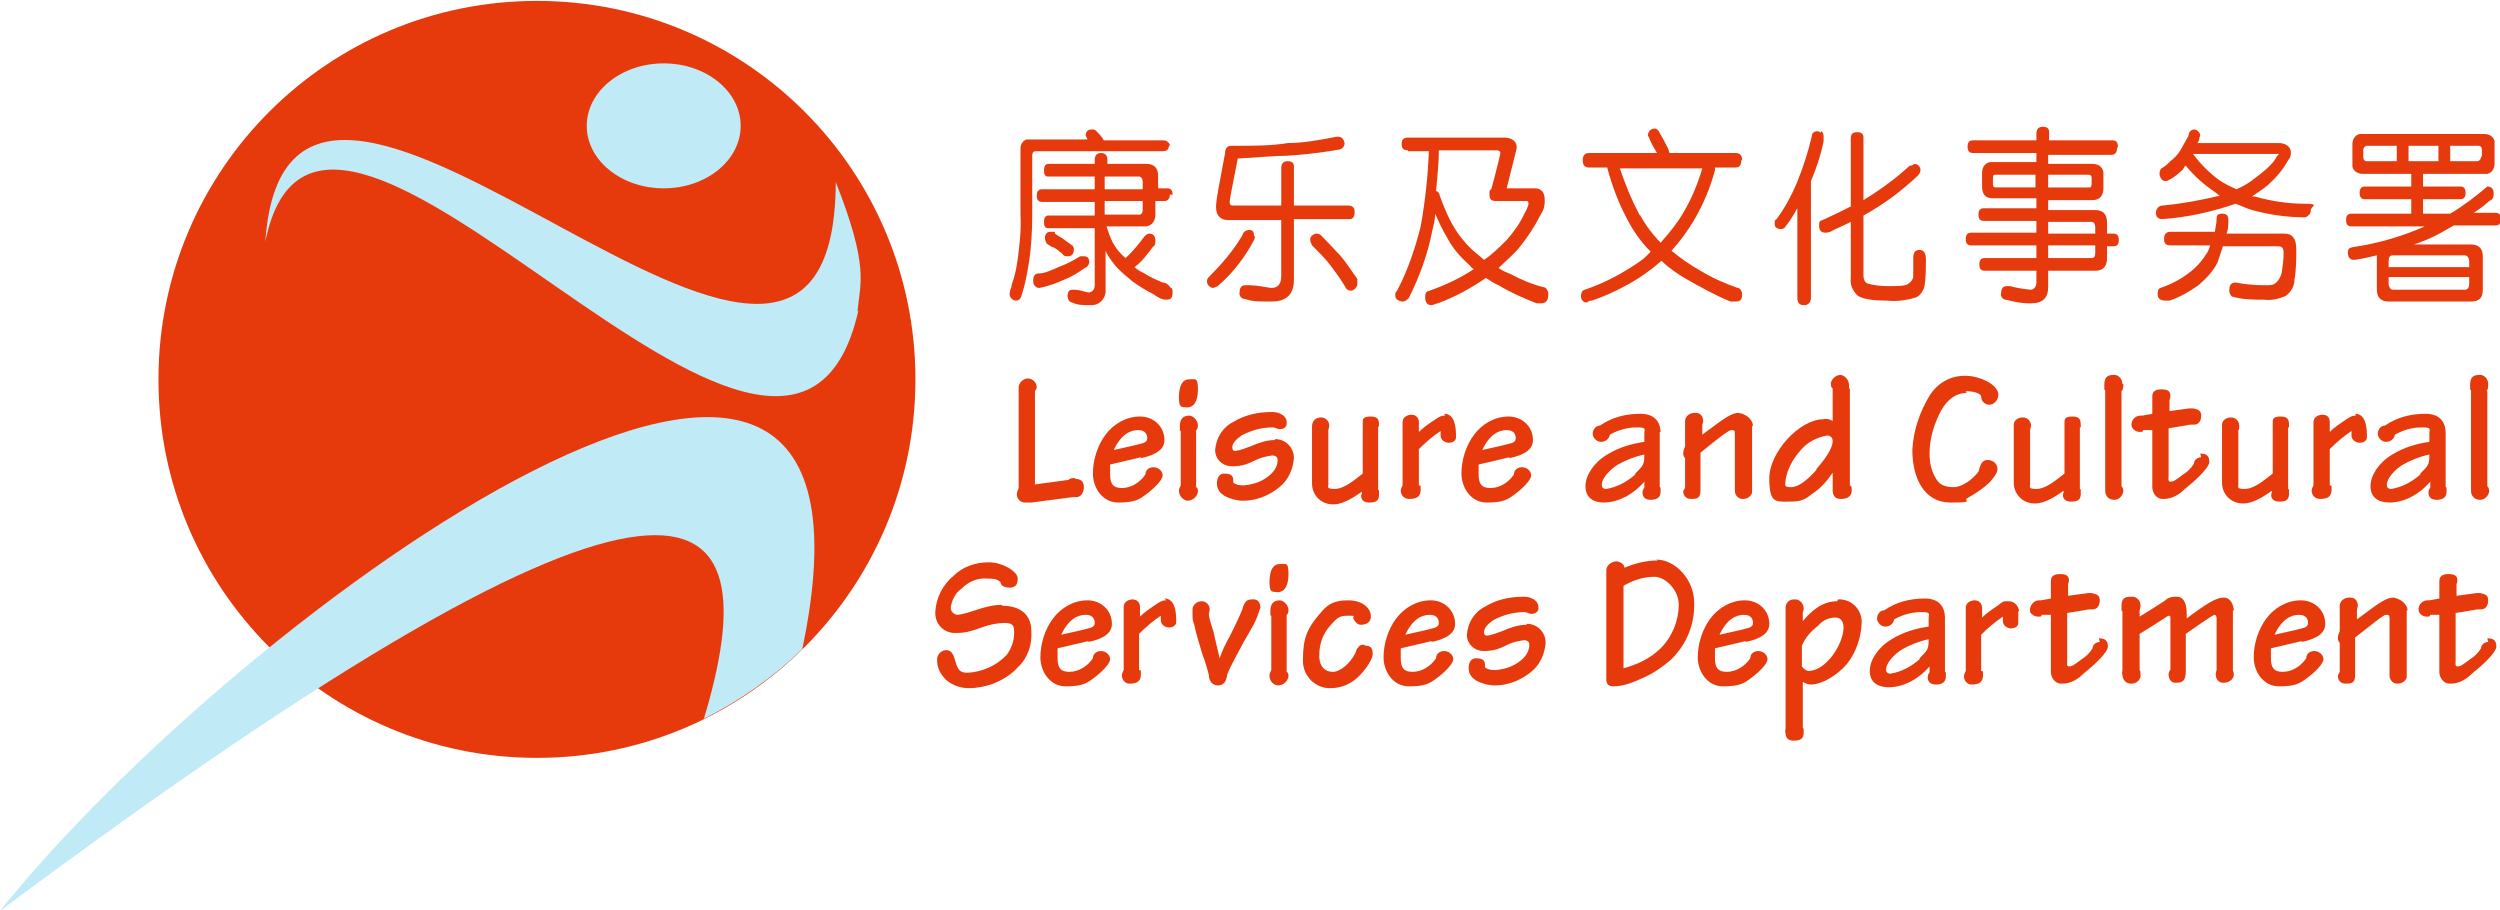 <?xml version="1.0" encoding="UTF-8"?>
<svg id="LCSD-ENSC" xmlns="http://www.w3.org/2000/svg" xmlns:xlink="http://www.w3.org/1999/xlink" viewBox="0 0 276.1 100.5">
  <defs>
    <style>
      .cls-1 {
        fill: none;
      }

      .cls-2 {
        fill: #bfeaf6;
      }

      .cls-3 {
        fill: #e63a0d;
      }

      .cls-4 {
        clip-path: url(#clippath);
      }
    </style>
    <clipPath id="clippath">
      <rect class="cls-1" width="276.1" height="100.5"/>
    </clipPath>
  </defs>
  <g class="cls-4">
    <g id="Group_5528" data-name="Group 5528">
      <path id="Path_4505" data-name="Path 4505" class="cls-3" d="M59.3,83.7c23.1,0,41.8-18.7,41.8-41.8S82.4.1,59.3.1,17.5,18.8,17.5,41.9s18.7,41.8,41.8,41.8"/>
      <path id="Path_4506" data-name="Path 4506" class="cls-2" d="M94.8,34.3c-7.8,34.5-59.2-38.9-65.5-7.6,2.6-37.8,62.9,35.4,63-6.6h0c3.7,9.4,2.7,11.1,2.4,14.3"/>
      <path id="Path_4507" data-name="Path 4507" class="cls-2" d="M73.3,20.8c4.7,0,8.5-3.1,8.5-6.9s-3.8-6.9-8.5-6.9-8.5,3.1-8.5,6.9,3.8,6.9,8.5,6.9"/>
      <path id="Path_4508" data-name="Path 4508" class="cls-2" d="M77.7,79.4c4-2,7.7-4.6,10.9-7.7C100.8,13.8,26.5,67.5,0,100.6c76.6-57.1,85.3-46.2,77.7-21.1"/>
      <path id="Path_4509" data-name="Path 4509" class="cls-3" d="M129.1,16c0,.5-.2.7-.7.7h-14c-.3,0-.4.2-.4.5v6.4c0,1.9-.1,3.8-.4,5.6-.2,1.2-.4,2.3-.8,3.5-.1.3-.3.5-.6.5s-.7-.3-.7-.7h0c0-.3.1-.6.2-.8,0-.3.2-.7.3-1.1.2-.7.3-1.3.4-2,.2-1.6.4-3.2.3-4.9v-7.3c0-.5.3-.9.7-1h6.7s-.1-.3-.2-.4c0-.4.2-.7.6-.7h.2c.1,0,.2,0,.4.2.3.3.6.6.8,1h6.6c.3,0,.6.2.7.5v.2M120.3,28.9c0,.3-.2.6-.5.7-.7.5-1.5,1-2.3,1.3-.9.4-1.7.7-2.7.9-.4,0-.7-.3-.7-.8s.2-.8.6-.8c.7,0,1.5-.4,2.2-.7.8-.3,1.6-.7,2.4-1.2h.4c.4,0,.6.2.6.7M129.2,21.5c0,.4-.2.7-.6.7h-1v1.5c0,.6-.3,1.2-1,1.3h-4.4c.2.6.4,1.2.7,1.8.4.7.8,1.2,1.4,1.7.8-.7,1.5-1.6,2.1-2.4.2-.2.4-.3.5-.3.5,0,.7.3.7.8s-.1.5-.3.7c-.6.8-1.2,1.6-2,2.2.3.3.7.5,1.1.7.6.4,1.3.7,2,1,.4,0,.7.3.9.6.2,0,.2.3.2.5,0,.6-.2.8-.7.8s-1-.3-1.4-.6c-.8-.4-1.6-.9-2.3-1.4-.6-.5-1.2-1-1.7-1.5-.5-.6-1-1.2-1.3-1.9h0v4.2c.1.9-.5,1.7-1.4,1.8h-.4c-.7,0-1.3,0-1.9-.3-.3,0-.5-.4-.5-.7,0-.5.2-.7.5-.7h.3c.5,0,1,.2,1.5.3.4,0,.7-.3.7-.8v-6.3h-5.1c-.4,0-.5-.2-.5-.7s.2-.7.5-.7h5.1v-1.5h-5.8c-.4,0-.6-.2-.6-.7s.2-.7.6-.7h5.8v-1.4h-5.1c-.4,0-.5-.2-.5-.7s.2-.7.5-.7h5.1v-.4c0-.5.2-.8.7-.8s.7.3.7.8v.4h4.3c.8,0,1.3.4,1.3,1.3v1.4h1c.4,0,.6.2.6.7M116.5,25.8c.3.2.6.4.8.5.4.3.7.5,1.1.8.1,0,.2.3.2.4,0,.5-.2.8-.6.8s-.5,0-.7-.3c-.4-.3-.7-.6-1-.7-.2,0-.5-.3-.7-.4-.1-.2-.2-.4-.2-.6,0-.4.2-.7.6-.7h.5M122,20.9h4.2v-.8c0-.4-.2-.6-.4-.6h-3.8s0,1.4,0,1.4ZM122,23.7h3.8c.3,0,.4-.2.4-.6v-.9h-4.2s0,1.5,0,1.5Z"/>
      <path id="Path_4510" data-name="Path 4510" class="cls-3" d="M138.6,26.1s0,.2-.1.4c-1,1.9-2.3,3.6-3.9,5-.2.2-.4.2-.6.3-.4,0-.7-.4-.7-.7s.1-.4.2-.5c1.4-1.4,2.7-2.9,3.7-4.6.1-.4.4-.6.8-.6s.5.3.5.7M142.9,18.6v4.1h6c.4,0,.7.2.7.6v.2c0,.4-.2.7-.5.7h-6.2v6.7c0,1.6-.8,2.4-2.5,2.4s-2,0-3-.3c-.3,0-.6-.4-.5-.7,0-.5.2-.8.6-.8h.5c.8,0,1.6.2,2.4.3.7,0,1.1-.4,1.1-1.3v-6.2h-5.9c-.8,0-1.3-.5-1.3-1.4s.3-2.2,1-6c0-.6.3-.8.7-.8h.2c2.3,0,4.3,0,6-.3,1.6,0,3.4-.3,5.4-.7h.2c.4,0,.6.3.7.7,0,.3-.2.6-.5.7-2.3.4-4.2.6-5.9.7-1.4,0-3.2.2-5.4.3-.6,3-.9,4.6-.9,4.8,0,.3.1.4.4.4h5.3v-4.1c0-.5.2-.8.7-.8s.7.2.7.6v.2M145.9,26c.8.8,1.5,1.6,2.1,2.2.6.7,1.2,1.6,1.9,2.6v.6c0,.3-.3.6-.6.7-.2,0-.4,0-.6-.2-.5-.9-1.1-1.7-1.7-2.5-.5-.7-1.2-1.4-2.1-2.3-.1-.2-.2-.4-.2-.7s.3-.5.6-.6c.2,0,.4,0,.6.2"/>
      <path id="Path_4511" data-name="Path 4511" class="cls-3" d="M155.5,16.6c-.5,0-.7-.2-.7-.7s.2-.7.7-.7h10.7c.6,0,1.2.3,1.3.9v.3s-.4,1.6-1.1,4.4h3.1c.7,0,1.1.4,1.1,1.3s-.2,1.2-.5,1.7c-.6,1.2-1.4,2.4-2.2,3.4-.7.9-1.6,1.6-2.4,2.4.4.3.9.5,1.4.7,1.1.6,2.3,1.1,3.5,1.4.4,0,.6.5.6.8,0,.7-.3,1-.8,1h-.5c-1.5-.6-2.9-1.2-4.2-2-.5-.2-.9-.5-1.4-.8-1.6,1.1-3.4,2.1-5.3,2.8-.2,0-.5.2-.7.2-.5,0-.7-.3-.7-.9s.2-.6.5-.7c1.7-.6,3.4-1.4,4.9-2.4-.2,0-.3-.2-.5-.4-1-.9-1.9-1.9-2.5-3.1-.5-.8-.9-1.7-1.3-2.6,0,.7-.2,1.3-.3,1.8-.5,2.6-1.4,5.1-2.6,7.5-.2.2-.4.4-.7.4s-.8-.2-.8-.6v-.2c0-.2.1-.3.2-.4,1.2-2.3,2-4.7,2.6-7.1.5-2.8.8-5.5.9-8.3h-2.3v-.1ZM159,21.6c.5,1.4,1.1,2.8,1.9,4,.6.9,1.4,1.8,2.3,2.5.2.2.5.4.7.6.9-.6,1.7-1.4,2.5-2.2.8-.9,1.5-1.9,2-3,.2-.3.3-.6.4-.9,0-.3,0-.4-.2-.4h-3.4c-.5,0-.7-.2-.7-.7s0-.5.2-.6c.7-2.6,1-3.9,1-4,0-.2-.2-.3-.4-.3h-6.4c0,1.7-.2,3.2-.3,4.5.2,0,.4.3.4.5"/>
      <path id="Path_4512" data-name="Path 4512" class="cls-3" d="M192.3,17.7c0,.6-.2.8-.7.8h-2.2v.3c-.5,1.9-1.3,3.8-2.3,5.5-.7,1.2-1.6,2.4-2.5,3.4,1,.8,2.1,1.6,3.2,2.2,1.3.8,2.7,1.4,4.1,1.9.3,0,.5.4.5.7,0,.6-.2.8-.7.8h-.6c-1.7-.7-3.3-1.6-4.9-2.5-1-.6-1.9-1.2-2.7-2-.8.7-1.6,1.3-2.5,1.9-1.6,1-3.4,1.9-5.2,2.5-.2,0-.3,0-.5.2-.2,0-.4,0-.5-.2-.1,0-.2-.3-.2-.5,0-.3.1-.6.4-.7,1.8-.6,3.4-1.4,5-2.4s1.6-1.1,2.3-1.8c-1.1-1.1-2-2.4-2.7-3.8-.9-1.7-1.6-3.6-2.1-5.5h-2c-.5,0-.7-.3-.7-.8s.2-.8.7-.8h7.5c-.3-.5-.6-1-.8-1.5,0,0-.1-.3-.2-.4,0-.4.2-.7.6-.8h.2s.2,0,.4.3c.4.7.8,1.4,1.1,2.1,0,0,0,.2.1.3h7.3c.5,0,.7.3.7.8M181.1,23.7c.6,1.1,1.4,2.2,2.3,3.1.9-1,1.8-2.1,2.5-3.3.9-1.5,1.6-3.2,2.1-4.9h-9.1c.6,1.8,1.3,3.5,2.2,5.2"/>
      <path id="Path_4513" data-name="Path 4513" class="cls-3" d="M201.1,14.5c.2,0,.3.3.3.6v.5c-.3,1.5-.8,3-1.4,4.4v12.9c0,.4-.2.7-.6.8h-.2c-.5,0-.7-.3-.7-.8v-9.9c-.4.7-.8,1.4-1.3,2-.1.2-.3.3-.5.3-.4,0-.7-.2-.7-.5v-.2c0-.2,0-.3.2-.4.9-1.2,1.6-2.5,2.2-3.9.7-1.7,1.3-3.5,1.7-5.3,0-.3.3-.5.5-.5s.4,0,.5.2M212.1,18.7c0,.3-.1.5-.3.7-1.8,1.7-3.8,3.2-6,4.4v6.6c0,.4.1.7.4.9.7.2,1.5.3,2.2.3,1.3,0,2.1,0,2.4-.3.3-.2.5-.5.5-.8v-2c0-.6.2-.9.7-.9s.7.4.7,1.1c0,1.9-.1,3-.3,3.3-.2.4-.5.8-1,.9-1,.3-2,.4-3,.3-1.7,0-2.8-.2-3.3-.6-.5-.5-.8-1.2-.7-1.9v-6.2c-.6.3-1.2.6-1.9.9-.3.2-.6.3-.9.3-.5,0-.7-.3-.7-.8s.1-.5.4-.6c1.1-.5,2.1-1,3.1-1.5v-7.5c0-.5.2-.7.7-.7s.7.2.7.6v6.9c1.8-1.1,3.6-2.4,5.1-3.8.1,0,.3,0,.5-.2.4,0,.7.3.7.7"/>
      <path id="Path_4514" data-name="Path 4514" class="cls-3" d="M233.8,16.4c0,.4-.2.7-.6.7h-7v1h4.9c.6,0,1.1.3,1.2.9v1.8c0,.8-.4,1.3-1.2,1.3h-4.9v1.1h5.2c.9,0,1.3.5,1.3,1.4v1.2h.7c.4,0,.6.2.6.7s-.2.7-.6.7h-.7v1.3c0,1-.5,1.4-1.3,1.4h-5.2v1.8c0,1.2-.6,1.8-1.9,1.8s-1.9-.2-2.8-.4c-.3,0-.6-.4-.5-.7,0-.5.2-.8.6-.8h.4c.7.2,1.4.3,2.2.4.4,0,.7-.3.7-.8v-1.3h-5.7c-.4,0-.6-.2-.6-.7s.2-.7.6-.7h5.7v-1.4h-7.2c-.4,0-.6-.2-.6-.7s.2-.7.6-.7h7.2v-1.3h-5.8c-.4,0-.6-.2-.6-.7s.2-.7.6-.7h5.8v-1.1h-4.8c-.8,0-1.2-.4-1.2-1.3v-1.5c0-.6.3-1.1.9-1.2h5.1v-1h-7c-.4,0-.6-.2-.6-.7s.2-.7.6-.7h7v-.7c0-.5.2-.8.7-.8s.7.2.7.6v.9h7c.4,0,.6.2.6.7M224.8,19.3h-4.4c-.2,0-.3,0-.3.4v.5c0,.3,0,.5.3.5h4.4v-1.4ZM231,20.2v-.5c0-.3-.1-.4-.3-.4h-4.5v1.4h4.5c.2,0,.3,0,.3-.5M226.2,25.8h5.2v-.7c0-.4-.2-.6-.4-.6h-4.8v1.3h0ZM226.2,28.5h4.8c.3,0,.4-.2.4-.6v-.8h-5.2v1.4h0Z"/>
      <path id="Path_4515" data-name="Path 4515" class="cls-3" d="M242.9,15.2h0c0,.3-.1.4-.2.6h9c.6,0,1.2.3,1.3.9v.3c0,.2-.1.5-.3.7-.6,1.1-1.4,2-2.3,2.8-.5.4-1.1.8-1.7,1.2h.3c1.8.5,3.6.8,5.5.8s.6.3.7.8c0,.3-.3.6-.6.7h0c-2.1,0-4.2-.3-6.2-.9-.5-.2-1-.4-1.5-.6h0c-2.6.9-5.3,1.5-8.1,1.7-.5,0-.7-.3-.7-.7s.3-.8.7-.8h0c2.2-.2,4.3-.6,6.4-1.1-.2,0-.4-.3-.6-.4-1.2-.8-2.3-1.8-3.2-2.9-.1,0-.2.2-.3.4-.4.4-.9.8-1.4,1.1-.1,0-.3.2-.5.2-.4,0-.6-.3-.7-.7,0-.2,0-.5.2-.7.4-.2.7-.5,1-.8.4-.3.8-.7,1.1-1.2s.6-1.1.9-1.6c0-.4.3-.7.6-.7h0c.4,0,.7.4.7.7M244.6,25.8c0-.5.2-1,.2-1.6s.2-.5.5-.6h.1c.5,0,.7.2.7.7s0,1-.2,1.5h6.4c.9,0,1.3.6,1.3,1.7s0,2.3-.2,3.4c0,.7-.4,1.4-1,1.8-.7.3-1.5.5-2.3.4-1.1,0-2.3,0-3.4-.3-.3,0-.5-.4-.5-.7,0-.6.2-.9.7-.9,1,.2,2.1.3,3.1.3s1,0,1.4-.3c.3-.3.5-.7.6-1.1.1-.7.2-1.4.2-2.1s-.2-.8-.7-.8h-6c-.2.6-.4,1.2-.6,1.8-.5,1-1.3,1.8-2.1,2.5-1,.7-2,1.3-3.2,1.7h-.5c-.4,0-.8-.2-.8-.6v-.2c0-.2,0-.5.3-.6,1.2-.4,2.3-1,3.2-1.7.8-.6,1.4-1.3,1.9-2.1.2-.3.3-.6.4-.9h-4.4c-.5,0-.7-.2-.7-.7s.2-.8.7-.8h4.9v.2ZM245.1,19.9c.6.4,1.2.7,1.9,1,.7-.3,1.4-.7,2-1.2.8-.6,1.6-1.2,2.2-2,.1-.2.3-.5.5-.7h-9.5c.8,1.1,1.8,2.1,2.9,2.9"/>
      <path id="Path_4516" data-name="Path 4516" class="cls-3" d="M274.4,14.8c.5,0,1,.3,1.1.8v2.5c0,.5-.3,1-.8,1.1h-7.1v1.4h4.1c.4,0,.6.2.6.7s-.2.7-.6.7h-4.1v1.6h3c1.5-.9,2.8-1.9,4.1-3,.5,0,.7.3.7.8s-.2.7-.5.8c-.5.5-1.1.9-1.7,1.3h2.4c.4,0,.6.2.6.7s-.2.7-.6.7h-4.6c-.5.3-1.1.6-1.6.9-.9.5-1.9.9-2.8,1.2h6.3c.8,0,1.3.4,1.3,1.3v3.7c0,.9-.4,1.3-1.3,1.3h-9.1c-.8,0-1.3-.4-1.3-1.3v-3.8c-.8.2-1.7.4-2.5.5-.5,0-.7-.3-.7-.8s.2-.5.5-.6h0c2.8-.4,5.5-1.2,8-2.3h.3-8.4c-.4,0-.6-.2-.6-.7s.2-.7.6-.7h6.6v-1.6h-5.1c-.4,0-.6-.2-.6-.7s.2-.7.6-.7h5.1v-1.4h-5.4c-.5,0-1-.3-1.1-.8v-2.5c0-.5.3-1,.8-1.1h13.9-.1,0ZM264.7,16.1h-3.3c-.2,0-.4.2-.4.5v.7c0,.3.1.5.4.5h3.3v-1.7ZM272.7,29.5v-.6c0-.4-.2-.7-.5-.7h-7.9c-.4,0-.5.2-.5.7v.6h9-.1ZM272.7,31.3v-.7h-8.9v.7c0,.4.2.7.5.7h7.9c.3,0,.5-.2.5-.7M269.3,16.1h-3.3v1.7h3.3v-1.7ZM274.1,17.3v-.7c0-.3-.1-.5-.4-.5h-3.1v1.7h3c.2,0,.4-.2.4-.5"/>
      <path id="Path_4517" data-name="Path 4517" class="cls-3" d="M118.7,52.8c-.3,0-.5,0-.7.2l-3.7.5v-10.3s.2-.3.2-.4c0-.6-.5-1-1-1s-1,.5-1,1v11.1c-.1.2-.2.5-.2.7,0,.5.4.9.9.9h.7l4.6-.6h.4c.4,0,.8-.4.8-1.1s-.4-.9-.9-.9"/>
      <path id="Path_4518" data-name="Path 4518" class="cls-3" d="M126,50.6c1.9-.4,2.6-1.1,2.6-2,0-1.5-1.2-2.6-2.7-2.6h0c-1.5,0-2.9.8-3.8,2s-1.4,2.8-1.4,4.3,1,3.2,2.8,3.2,2.3-.3,3.2-1c.8-.6,1.7-1.5,1.7-2s-.5-.9-1-.9h0c-.5,0-.9.3-.9.8h0c-.6.9-1.6,1.5-2.6,1.5s-1.3-.5-1.3-1.5v-1.1l3.4-.8h0v.1ZM125.7,47.5c.9,0,1,.6,1,.9s-.2.5-.7.6c-.7.2-1.7.4-3,.7h0c.8-1.7,1.8-2.2,2.7-2.2"/>
      <path id="Path_4519" data-name="Path 4519" class="cls-3" d="M131.3,41.9c-.7,0-1.1.7-1.1,2s.4,1,.9,1.1h0c.7,0,1.2-.6,1.2-2s-.3-1.1-1.1-1.1"/>
      <path id="Path_4520" data-name="Path 4520" class="cls-3" d="M132.1,47.5c.1,0,.2-.3.2-.5,0-.5-.4-1-.9-1.1-.7,0-1.1.3-1.1,1.2s0,.3.1.5v6c-.1.2-.2.4-.2.6,0,.5.4,1,.9,1.1h0c.6,0,1.1-.4,1.2-1h0c0-.2,0-.4-.2-.5v-6.2h0v-.1Z"/>
      <path id="Path_4521" data-name="Path 4521" class="cls-3" d="M140.8,48.6c-.9,0-1.8.3-2.7.7-.5.2-1.1.4-1.6.5-.2,0-.4,0-.4-.4s.3-.8,1-1.3c1.1-.6,2.3-.9,3.5-.9.2,0,.5.2.7.2.4,0,.8-.2.8-.6v-.2c0-.6-.7-1.1-1.6-1.1-1.5,0-3,.3-4.3,1.1-1.2.6-1.9,1.8-2,3.1,0,1,.8,1.8,1.9,1.8s1.8-.3,2.6-.7c.6-.3,1.2-.4,1.8-.5.4,0,.6.2.6.5,0,.7-.4,1.3-.9,1.7-.8.7-1.8,1-2.8,1.1-.4,0-.8,0-1.2-.3v-.3c0-.6-.5-.7-1-.7s-.8.4-.8,1.1.4,1.1.9,1.4c.6.3,1.3.5,2,.5,1.5,0,2.9-.6,4-1.5,1-.8,1.5-2,1.6-3.2,0-1.1-.8-2-1.9-2.1h-.2"/>
      <path id="Path_4522" data-name="Path 4522" class="cls-3" d="M152.3,47.1c0-.6,0-1.1-.9-1.1s-.9.3-.9.7v5.6c-.8.6-2,1.7-3.1,1.7s-.6-.3-.7-.7v-5.8s.1-.3.1-.5c0-.5-.4-.9-.9-.9h0c-.6,0-1,.4-1,1v6.3c0,1.3,1,2.3,2.3,2.3h.1c1.1,0,2.4-.9,3.1-1.4v.2c-.2.4,0,1,.8,1s1.1-.2,1.1-.9,0-.4-.1-.5v-7h.1Z"/>
      <path id="Path_4523" data-name="Path 4523" class="cls-3" d="M159.6,45.9c-.3,0-.5,0-1.2.5-.6.4-1.2.8-1.7,1.3v-1.1c0-.4-.3-.8-.8-.8h0c-.5,0-1,.3-1,.8h0v7c-.1.2-.2.4-.2.6,0,.5.4.9.9.9h.1c.8,0,1.2-.3,1.2-1s0-.4-.2-.5v-4c.7-.7,1.5-1.4,2.4-2v.5c0,.5.5.8.9.8s.8-.2.8-.6v-.2c0-1.1-.2-2.4-1.3-2.4"/>
      <path id="Path_4524" data-name="Path 4524" class="cls-3" d="M166.7,50.6c1.9-.4,2.6-1.1,2.6-2,0-1.5-1.2-2.6-2.7-2.6h0c-1.5,0-2.9.8-3.8,2-.9,1.2-1.4,2.8-1.4,4.3s1,3.2,2.8,3.2,2.3-.3,3.2-1c.8-.6,1.7-1.5,1.7-2s-.5-.9-1-.9h0c-.5,0-.9.3-.9.8h0c-.6.9-1.6,1.5-2.6,1.5s-1.3-.5-1.3-1.5v-1.1l3.4-.8h0v.1ZM166.4,47.5c.9,0,1,.6,1,.9s-.2.5-.7.6c-.7.2-1.7.4-3,.7h0c.8-1.7,1.8-2.2,2.7-2.2"/>
      <path id="Path_4525" data-name="Path 4525" class="cls-3" d="M183.4,47.8c0-1-.5-2.1-2.2-2.1s-3.2.4-4.5,1.3c-.5,0-.8.5-.8.9s.4.9.9.9h0c.5,0,.9-.3,1-.8.9-.5,1.9-.8,3-.8s.8.2.8.7v.9c-1.4.2-2.8.6-4.1,1.4-1.5.9-2.4,2.3-2.4,3.5s.8,1.8,2,1.8c1.7,0,3.4-1,4.5-2.3v.7c-.1,0-.2.3-.2.5,0,.5.3.8.9.8s1.1-.2,1.1-.9,0-.4-.1-.5v-6.1h.1v.1ZM180.6,52.4c-.9.8-2,1.4-3.2,1.6-.4,0-.5-.2-.5-.5,0-.6.8-1.6,1.8-2.2.9-.5,1.9-.9,2.9-1.1,0,1.1-.1,1.2-1,2.1"/>
      <path id="Path_4526" data-name="Path 4526" class="cls-3" d="M193.6,47.1c0-.8-.8-1.4-1.6-1.5-1,0-2.3,1.2-4,2.4v-1c0-.2.1-.3.1-.5,0-.5-.3-.9-.8-.9h-.2c-.5,0-1,.4-1,.9h0v2.8c-.1.2-.2.5-.2.7s0,.4.2.6v3.2c0,.2-.2.3-.2.5,0,.5.4.8.8.8h.1c.5,0,1,0,1-.9v-4.2c1.7-1.4,3.1-2.5,3.4-2.5s.4,0,.4.4v6.3c0,.5.4.9.8.9h.1c.5,0,.9-.3,1-.7v-7.4h0l.1.1Z"/>
      <path id="Path_4527" data-name="Path 4527" class="cls-3" d="M204.2,42.9v-.4c0-.5-.4-1-.9-1.1-.5,0-1,.4-1.1.9h0c0,.2,0,.5.2.6v3.6c-.3-.2-.7-.3-1-.2-2.7,0-6,3.7-6,6.5s.7,2.6,2.2,2.6,1.8-.3,2.6-.9c.9-.6,1.6-1.4,2.2-2.3h0v2c0,.5.3.9.8.9h.2c.6,0,1.1-.3,1.1-.9s0-.4-.2-.6v-10.9.2h-.1ZM200.6,51.9c-.9,1-1.9,1.9-2.8,1.9s-.6-.3-.6-.8c.2-1.2.8-2.3,1.6-3.2.7-.9,1.8-1.5,3-1.7.3,0,.6.2.6.6h0c0,.5-.3,1.4-1.8,3.1"/>
      <path id="Path_4528" data-name="Path 4528" class="cls-3" d="M217.1,43.2c1,0,1.7.3,1.7.6,0,.5.4.9.9.9s1-.5,1-1.1h0c0-1.1-2-2.1-3.7-2.1s-3.1.9-3.9,2.2c-1.1,1.8-1.8,3.9-1.9,6,0,3.1,1.3,5.8,4.2,5.8s1.3-.2,1.9-.5c.9-.5,1.8-1.1,2.5-1.8.5-.6.8-1,.8-1.4,0-.6-.5-1-1.1-1h0c-.6,0-.8.5-1,1.3-.6.8-1.8,1.7-2.7,1.7s-1.5-.2-1.9-.8c-.6-.9-.8-1.9-.8-2.9,0-1.7.5-3.3,1.3-4.8.7-1.2,1.6-1.9,2.8-1.9"/>
      <path id="Path_4529" data-name="Path 4529" class="cls-3" d="M229.8,47.1c0-.6,0-1.1-.9-1.1s-.9.3-.9.7v5.6c-.8.6-2,1.7-3.1,1.7s-.6-.3-.7-.7v-5.8s.1-.3.1-.5c0-.5-.4-.9-.9-.9h0c-.5,0-1,.3-1,.8h0v6.4c0,1.3,1,2.3,2.3,2.3h.1c1.1,0,2.4-.9,3.1-1.4v.2c-.2.4,0,1,.8,1s1.1-.2,1.1-.9,0-.4-.1-.5v-6.8h.1v-.1Z"/>
      <path id="Path_4530" data-name="Path 4530" class="cls-3" d="M234.4,42.4c0-.5-.4-1-.9-1h0c-.7,0-1.1.2-1.1,1.1s0,.4.1.6v11.1c0,.6.4,1,1,1h0c.5,0,.9-.4,1-.9h0c0-.2,0-.4-.2-.6v-10.5c.2-.2.2-.5.2-.8"/>
      <path id="Path_4531" data-name="Path 4531" class="cls-3" d="M243.1,50.5c-.4,0-.8.3-.8.7h0c-.3.5-.7.9-1.2,1.2-.9.7-1.1.8-1.4.8s-.2-.4-.2-.6v-5.3l2.4-.4h.4c.5,0,.8-.4.8-1s-.4-.7-.9-.8h-.4l-2.2.3v-1.2s.1-.3.1-.5c0-.6-.5-.7-.9-.7s-1.1,0-1.1.8v1.9l-1.1.2h-.2c-.6,0-1,.5-1,1h0c0,.5.5.8.9.8s.3,0,.4-.2h1v6.3c0,.6.4,1.2,1,1.3h.3c.9,0,1.7-.5,2.3-1.1,1-.8,2.7-2.3,2.7-3s-.4-.9-.9-.9h-.1"/>
      <path id="Path_4532" data-name="Path 4532" class="cls-3" d="M252.8,47.1c0-.6,0-1.1-.9-1.1s-.9.3-.9.7v5.6c-.8.6-2,1.7-3.1,1.7s-.6-.3-.7-.7v-5.8c.1,0,.1-.3.1-.5,0-.5-.4-.9-.9-.9h0c-.5,0-1,.3-1,.8h0v6.4c0,1.3,1,2.3,2.3,2.3h.1c1.1,0,2.4-.9,3.1-1.4v.2c-.2.4,0,1,.8,1s1.1-.2,1.1-.9,0-.4-.1-.5v-6.8h.1v-.1Z"/>
      <path id="Path_4533" data-name="Path 4533" class="cls-3" d="M260.2,45.9c-.3,0-.5,0-1.2.5-.6.4-1.2.8-1.7,1.3v-1.1c0-.5-.3-.8-.8-.8h0c-.5,0-1,.3-1,.8h0v7c-.1.2-.2.4-.2.6,0,.5.4.9.9.9h.1c.8,0,1.2-.3,1.2-1s0-.4-.2-.5v-4c.7-.7,1.5-1.4,2.4-2v.5c0,.5.5.8.9.8s.8-.2.8-.6v-.2c0-1.1-.2-2.4-1.3-2.4"/>
      <path id="Path_4534" data-name="Path 4534" class="cls-3" d="M270.1,47.8c0-1-.5-2.1-2.2-2.1s-3.2.4-4.5,1.3c-.5,0-.8.5-.8.9s.4.9.9.9h0c.5,0,.9-.3,1-.8.9-.5,1.9-.8,3-.8s.8.2.8.7v.9c-1.4.2-2.8.6-4.1,1.4-1.5.9-2.4,2.3-2.4,3.5s.8,1.8,2.1,1.8c1.7,0,3.4-1,4.5-2.3v.7c-.1,0-.2.3-.2.5,0,.5.3.8.9.8s1.1-.2,1.1-.9,0-.4-.1-.5v-6.1h0v.1ZM267.3,52.4c-.9.8-2,1.4-3.2,1.6-.4,0-.5-.2-.5-.5,0-.6.8-1.6,1.8-2.2.9-.5,1.9-.9,2.9-1.1,0,1.1-.1,1.2-1,2.1"/>
      <path id="Path_4535" data-name="Path 4535" class="cls-3" d="M274.6,43.2c.2-.2.2-.5.2-.8,0-.5-.4-1-.9-1h0c-.7,0-1.1.2-1.1,1.1s0,.4.1.6v11.1c0,.6.4,1,1,1h0c.5,0,.9-.4,1-.9h0c0-.2,0-.4-.2-.6v-10.5h-.1Z"/>
      <path id="Path_4536" data-name="Path 4536" class="cls-3" d="M110.6,66.8c-1,0-2,.3-2.9.6-.6.2-1.2.4-1.9.5-.4,0-.8-.3-.8-.8h0c.1-.8.5-1.6,1.2-2.1.8-.8,1.8-1.2,2.9-1.1.5,0,1,0,1.4.4,0,.4.5.6,1,.6s.9-.2.9-1-1.7-1.8-3.2-1.8-2.9.5-3.9,1.5c-1.2,1-1.9,2.4-2,3.9-.1,1.2.7,2.3,2,2.4h.5c.9,0,1.8-.3,2.6-.6.8-.3,1.7-.5,2.6-.5s1,.4,1,.9v.2c0,.9-.3,1.7-.8,2.4-1.1,1.2-2.7,1.9-4.3,2-.8,0-1.1-.2-1.4-1.3-.2-.7-.4-1.2-1-1.2s-1.1.6-1,1.2c0,.8.4,1.5,1,2.1.7.6,1.6.9,2.5.9s1.9-.2,2.7-.5c1-.4,2-1,2.7-1.8,1.1-1,1.6-2.5,1.5-4,0-1.8-1.2-2.8-3.2-2.8"/>
      <path id="Path_4537" data-name="Path 4537" class="cls-3" d="M120.2,70.9c1.9-.4,2.6-1.1,2.6-2,0-1.5-1.2-2.6-2.7-2.6h0c-1.5,0-2.9.8-3.8,2s-1.4,2.8-1.4,4.3,1,3.2,2.8,3.2,2.3-.3,3.2-1c.8-.6,1.7-1.5,1.7-2s-.5-.9-1-.9h0c-.5,0-.9.3-.9.8h0c-.6.9-1.6,1.5-2.6,1.5s-1.3-.5-1.3-1.5v-1.1l3.4-.8h0v.1ZM119.9,67.9c.9,0,1,.6,1,.9s-.2.5-.7.6c-.7.2-1.7.4-3,.7h0c.8-1.7,1.8-2.2,2.7-2.2"/>
      <path id="Path_4538" data-name="Path 4538" class="cls-3" d="M128.8,66.3c-.3,0-.5,0-1.2.5-.6.4-1.2.8-1.7,1.3v-1.1c0-.4-.3-.8-.8-.8h0c-.5,0-1,.3-1,.8h0v7c-.1.2-.2.4-.2.6,0,.5.4.9.8.9h.1c.8,0,1.2-.3,1.2-1s0-.4-.2-.5v-4c.7-.7,1.5-1.4,2.4-2v.5c0,.5.5.8.9.8s.8-.2.8-.6v-.2c0-1.1-.2-2.4-1.3-2.4"/>
      <path id="Path_4539" data-name="Path 4539" class="cls-3" d="M138.2,66.2c-.5,0-.8.3-1,1.1-.4,1-.9,2-1.4,3-.4.7-.8,1.5-1.1,2.4h0c-.2-.8-.4-1.7-.7-3-.2-.6-.4-1.2-.5-1.8,0-.2.1-.4.1-.6,0-.5-.4-.9-.9-.9s-1,.4-1,.9h0v.5c0,.4,0,.8.2,1.2.2,1.1.6,2.2.9,3.3.3.7.5,1.5.7,2.2,0,.7.4,1.2,1,1.2s.9-.4,1-1c0-.3.4-1.1,1.8-3.7.8-1.4.7-1.2,1.2-2.1.3-.6.5-1.2.7-1.8,0-.4-.2-.9-.7-.9h-.2"/>
      <path id="Path_4540" data-name="Path 4540" class="cls-3" d="M142.1,67.9c.1,0,.2-.3.2-.5,0-.5-.4-1-.9-1.1-.7,0-1.1.3-1.1,1.2s0,.3.1.5v6c-.1.2-.2.4-.2.6,0,.5.3,1,.9,1.1h0c.6,0,1.1-.4,1.2-1h0c0-.2,0-.4-.2-.5v-6.2h0v-.1Z"/>
      <path id="Path_4541" data-name="Path 4541" class="cls-3" d="M141.3,62.3c-.7,0-1.1.7-1.1,2s.4,1,.9,1.1h0c.7,0,1.2-.6,1.2-2s-.3-1.1-1.1-1.1"/>
      <path id="Path_4542" data-name="Path 4542" class="cls-3" d="M150.7,71.2c-.3,0-.5,0-.7.3-.2.2-.2.3-.3.6-.6,1.2-1.7,2.1-2.5,2.1s-1.5-.5-1.5-1.8.4-2.4,1.2-3.3,1-1.1,2-1.1.4,0,.6.4c.2.3.4.6.8.6.6,0,1.1-.3,1.1-.9h0c0-1-1-1.8-2.5-1.8s-2.2.4-2.9,1.2c-1.6,1.8-2.1,2.9-2.1,5.3-.1,1.7,1.2,3.1,2.8,3.2h.2c1,0,1.9-.3,2.7-.9s2-2.1,2-2.9-.4-.9-.9-.9h0"/>
      <path id="Path_4543" data-name="Path 4543" class="cls-3" d="M158.1,70.9c1.9-.4,2.6-1.1,2.6-2,0-1.5-1.2-2.6-2.7-2.6h0c-1.5,0-2.9.8-3.8,2-.9,1.2-1.4,2.8-1.4,4.3s1,3.2,2.8,3.2,2.3-.3,3.2-1c.8-.6,1.7-1.5,1.7-2s-.5-.9-1-.9h0c-.5,0-.9.3-.9.8h0c-.6.9-1.6,1.5-2.6,1.5s-1.3-.5-1.3-1.5v-1.1l3.4-.8h0v.1ZM157.9,67.9c.9,0,1,.6,1,.9s-.2.5-.7.6c-.7.2-1.7.4-3,.7h0c.8-1.7,1.8-2.2,2.7-2.2"/>
      <path id="Path_4544" data-name="Path 4544" class="cls-3" d="M168.6,69c-.9,0-1.8.3-2.7.7-.5.2-1.1.4-1.6.5-.2,0-.4,0-.4-.4s.3-.8,1-1.3c1.1-.6,2.3-.9,3.5-.9.2,0,.5.2.7.2.4,0,.8-.2.8-.6v-.2c0-.6-.7-1.1-1.6-1.1-1.5,0-3,.3-4.3,1.1-1.2.6-1.9,1.8-2,3.1,0,1,.8,1.8,1.9,1.8s1.8-.3,2.6-.7c.6-.3,1.2-.4,1.8-.5.4,0,.6.2.6.5,0,.7-.4,1.3-.9,1.7-.8.7-1.8,1-2.8,1.1-.4,0-.8,0-1.2-.3v-.3c0-.6-.5-.7-1-.7s-.8.4-.8,1.1.4,1.1.9,1.4c.6.3,1.3.5,2,.5,1.5,0,2.9-.6,4-1.5,1-.8,1.5-2,1.6-3.2,0-1.1-.8-2-1.9-2.1h-.2"/>
      <path id="Path_4545" data-name="Path 4545" class="cls-3" d="M183.1,61.9c-1.3,0-2.5.3-3.7.8,0-.4-.5-.7-.9-.7s-1,.3-1.1.9h0v12.1c0,.4.1.8.8.8,1.2,0,2.3-.5,3.4-1,1.1-.5,2.1-1.2,3-2,1.7-1.7,2.6-3.9,2.5-6.3,0-2.4-2-4.7-4.2-4.7M183.4,71.6c-1.1,1.1-2.6,1.8-4.1,2.2v-9.1c1-.6,2.2-1,3.4-1s2.7,1.4,2.7,3.1-.7,3.5-2,4.8"/>
      <path id="Path_4546" data-name="Path 4546" class="cls-3" d="M192.8,70.9c1.9-.4,2.6-1.1,2.6-2,0-1.5-1.2-2.6-2.7-2.6h0c-1.5,0-2.9.8-3.8,2-.9,1.2-1.4,2.8-1.4,4.3s1,3.2,2.8,3.2,2.3-.3,3.2-1c.8-.6,1.7-1.5,1.7-2s-.5-.9-1-.9h0c-.5,0-.9.3-.9.8h0c-.6.9-1.6,1.5-2.6,1.5s-1.3-.5-1.3-1.5v-1.1l3.4-.8h0v.1ZM192.6,67.9c.9,0,1,.6,1,.9s-.2.5-.7.6c-.7.2-1.7.4-3,.7h0c.8-1.7,1.8-2.2,2.7-2.2"/>
      <path id="Path_4547" data-name="Path 4547" class="cls-3" d="M202.9,66.4c-1.6,0-2.8,1-3.8,2.2v-1s.1-.2.1-.4c0-.5-.4-1-.9-1h-.2c-.5,0-.9.4-.9.9h0v13.3c0,.2-.1.4,0,.6,0,.4.2.8.9.8s1.1-.2,1.1-.9,0-.3-.1-.5v-5.1c.3.2.6.3.9.3,1.2,0,2.9-1,4-2.3,1-1.3,1.5-2.8,1.6-4.4.1-1.4-.9-2.6-2.3-2.7h-.3M199.8,74.1c-.3,0-.6-.2-.8-.5v-2.3c.4-.9,1-1.6,1.8-2.2.5-.6,1.2-.9,1.9-.9s.9.6.9,1.1c0,1.8-1.9,4.8-3.9,4.8"/>
      <path id="Path_4548" data-name="Path 4548" class="cls-3" d="M214.8,68.2c0-1-.5-2.1-2.2-2.1s-3.2.4-4.5,1.3c-.5,0-.8.5-.8.9s.4.9.9.9h0c.5,0,.9-.3,1-.8.9-.5,1.9-.8,3-.8s.8.2.8.7v.9c-1.4.2-2.8.6-4.1,1.4-1.5.9-2.4,2.3-2.4,3.5s.8,1.8,2.1,1.8c1.7,0,3.4-1,4.5-2.3v.7c-.1,0-.2.3-.2.5,0,.5.3.8.9.8s1.1-.2,1.1-.9,0-.4-.1-.5v-6.1h0v.1ZM212,72.8c-.9.8-2,1.4-3.2,1.6-.4,0-.5-.2-.5-.5,0-.6.8-1.6,1.8-2.2.9-.5,1.9-.9,2.9-1.1,0,1.1-.1,1.2-1,2.1"/>
      <path id="Path_4549" data-name="Path 4549" class="cls-3" d="M223,67.5c-.1-.6-.5-1.1-1.2-1.1s-.5,0-1.2.5c-.6.4-1.2.8-1.7,1.3v-1.1c0-.4-.3-.8-.8-.8h0c-.5,0-1,.3-1,.8h0v7c-.1.2-.2.4-.2.6,0,.5.4.9.8.9h.1c.8,0,1.2-.3,1.2-1s0-.4-.2-.5v-4c.7-.7,1.5-1.4,2.4-2v.5c0,.5.5.8.9.8s.8-.2.8-.6v-1.3h0"/>
      <path id="Path_4550" data-name="Path 4550" class="cls-3" d="M231.9,70.9c-.4,0-.8.3-.8.7h0c-.3.5-.7.9-1.2,1.2-.9.7-1.1.8-1.4.8s-.2-.4-.2-.6v-5.3l2.4-.4h.4c.5,0,.8-.4.8-1s-.4-.7-.9-.8h-.4l-2.2.3v-1.2c0-.2.1-.3.1-.5,0-.6-.5-.7-.9-.7s-1.1,0-1.1.8v1.9l-1.1.2h-.2c-.5,0-.9.4-1,.9v.4c.2.3.5.5.9.5s.3,0,.4-.2h1v6.3c0,.6.4,1.2,1,1.3h.3c.9,0,1.7-.5,2.3-1.1,1-.8,2.7-2.3,2.7-3s-.4-.9-.9-.9h-.1"/>
      <path id="Path_4551" data-name="Path 4551" class="cls-3" d="M246.7,67.5c0-.6-.3-1.5-1.1-1.5s-1.7.5-4.1,2.3v-.5c0-.9-.2-1.9-1.1-1.9s-1,.2-1.4.5c-.5.3-.9.6-2.7,1.7v-.7s.1-.3.1-.5c0-.5-.3-.9-.8-1h-.1c-.6,0-1.2,0-1.2,1s0,.4.1.6v6.5c0,.2-.1.3,0,.5,0,.5.3.9.8,1h.2c.5,0,.9-.3,1-.8v-.2c0-.2,0-.4-.1-.5v-4c2-1.2,3.1-2,3.2-2s.2,0,.2.2h0v5.8c-.1,0-.2.3-.2.5,0,.5.3.9.7.9h.2c.7,0,1-.3,1-1.3v-4.1c3-2.1,3.1-2.1,3.2-2.1s.2.2.2.4v5.7s-.1.3-.1.4c0,.5.2.9.7,1h.2c.5,0,1-.3,1.1-.8h0c0-.2,0-.4-.1-.5v-6.7h0l.1.1Z"/>
      <path id="Path_4552" data-name="Path 4552" class="cls-3" d="M254.2,70.9c1.9-.4,2.6-1.1,2.6-2,0-1.5-1.2-2.6-2.7-2.6h0c-1.5,0-2.9.8-3.8,2s-1.4,2.8-1.4,4.3,1,3.2,2.8,3.2,2.3-.3,3.2-1c.8-.6,1.7-1.5,1.7-2s-.5-.9-1-.9h0c-.5,0-.9.3-.9.8h0c-.6.9-1.6,1.5-2.6,1.5s-1.3-.5-1.3-1.5v-1.1l3.4-.8h0v.1ZM253.9,67.9c.9,0,1,.6,1,.9s-.2.5-.7.6c-.7.2-1.7.4-3,.7h0c.8-1.7,1.8-2.2,2.7-2.2"/>
      <path id="Path_4553" data-name="Path 4553" class="cls-3" d="M265.9,67.5c0-.8-.8-1.4-1.6-1.5-1,0-2.3,1.2-4,2.4v-1c0-.2.1-.3.1-.5,0-.5-.3-.9-.8-.9h-.2c-.5,0-1,.4-1,.9h0v2.8c-.1.2-.2.5-.2.7s0,.4.2.6v3.2c-.1.2-.2.3-.2.5,0,.5.4.8.8.8h.1c.5,0,1,0,1-.9v-4.2c1.7-1.3,3.1-2.5,3.4-2.5s.4,0,.4.4v6.3c0,.5.4.9.8.9h.1c.5,0,.9-.3,1-.7v-7.4h.1v.1Z"/>
      <path id="Path_4554" data-name="Path 4554" class="cls-3" d="M274.8,70.9c-.4,0-.8.3-.8.7h0c-.3.5-.7.9-1.2,1.2-.9.7-1.1.8-1.4.8s-.2-.4-.2-.6v-5.3l2.4-.4h.4c.5,0,.8-.4.8-1s-.4-.7-.9-.8h-.4l-2.2.3v-1.2c0-.2.1-.3.1-.5,0-.6-.5-.7-.9-.7s-1.1,0-1.1.8v1.9l-1.1.2h-.2c-.6,0-1,.5-1,1h0c0,.5.5.8.9.8s.3,0,.4-.2h1v6.3c0,.6.4,1.2,1,1.3h.3c.9,0,1.7-.5,2.3-1.1,1-.8,2.7-2.3,2.7-3s-.4-.9-.9-.9h-.1"/>
    </g>
  </g>
</svg>